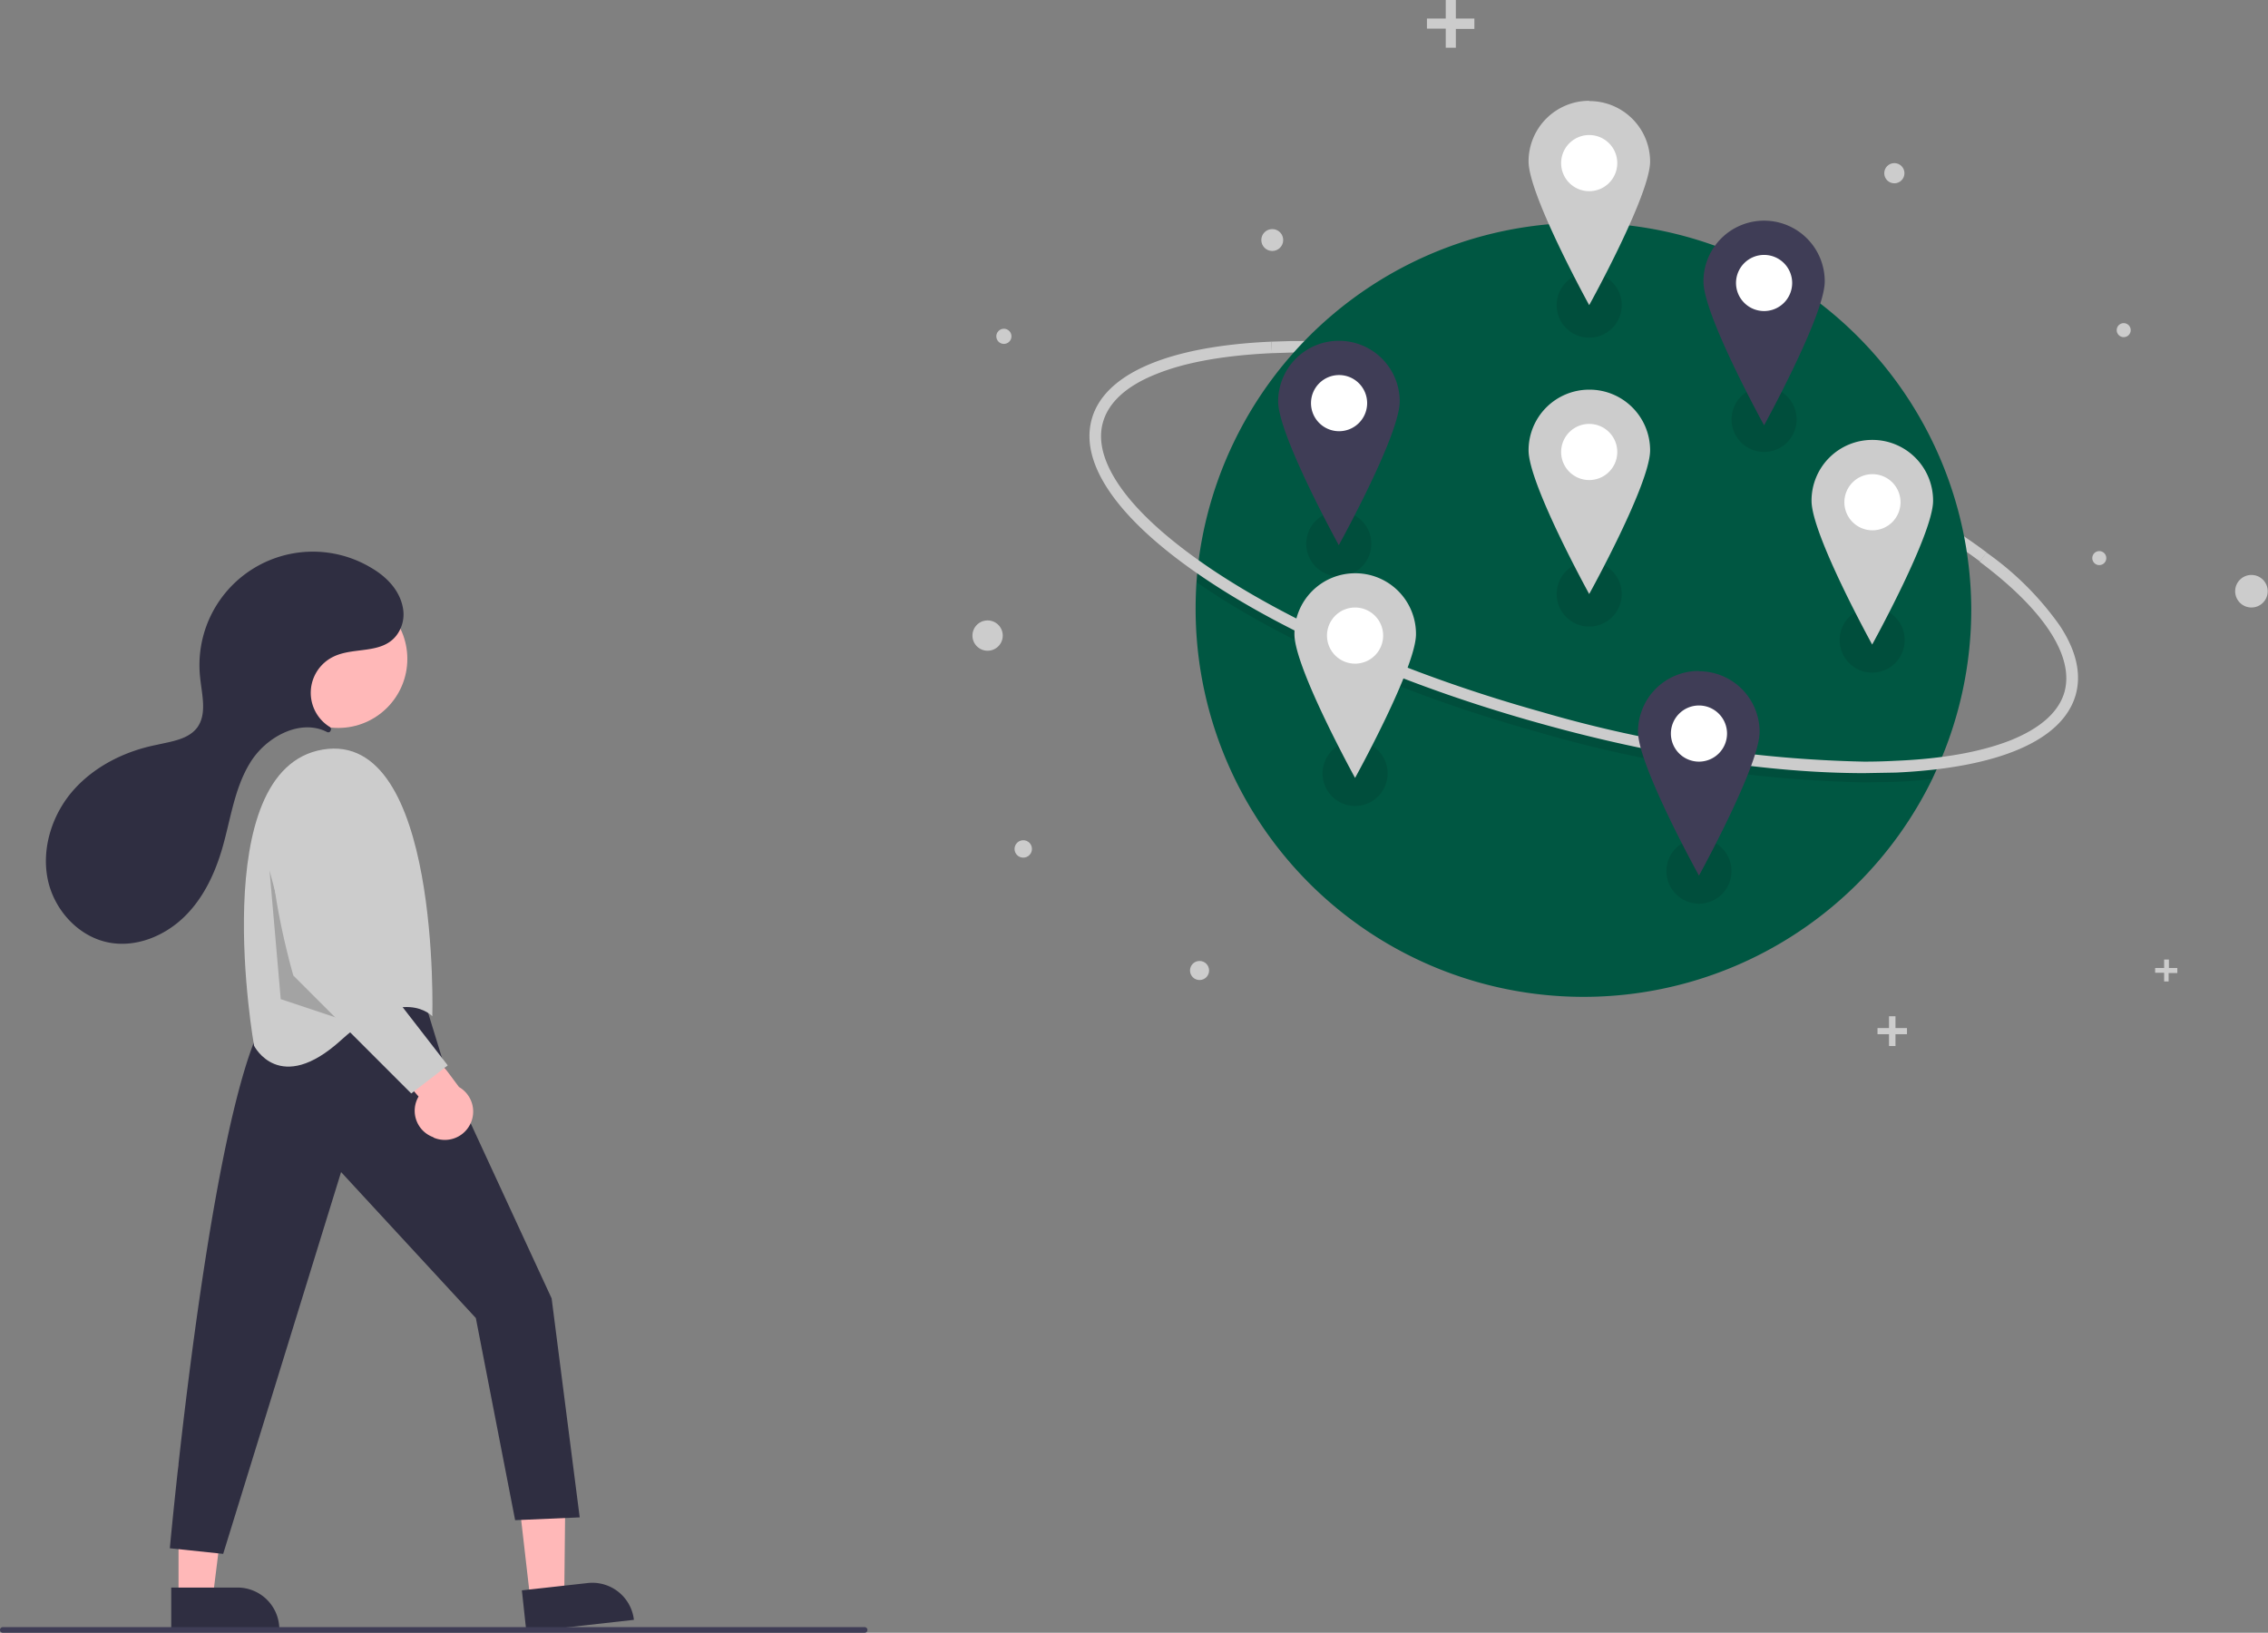 <svg data-name="Layer 1" xmlns="http://www.w3.org/2000/svg" viewBox="0 0 807.9 581.6"><rect x="0" y="0" width="807.9" height="581.6" fill="#808080" stroke="none"/><defs/><path d="M705.3 200c-29.3-21.8-75-42.5-125.7-56.6-46-13-91-19.2-126.5-17.6l-.2-4.1c36-1.6 81.3 4.6 127.8 17.7 51.1 14.3 97.4 35.2 127 57.4z" fill="#ccc"/><path d="M702.2 217a137.7 137.7 0 01-11.9 56.1l-2 4.4A138.2 138.2 0 01425.9 217q0-4.8.3-9.5l.4-4.8A138.2 138.2 0 01702.2 217z" fill="#005742"/><path d="M690.3 273.1l-2 4.4q-6.1.7-12.8 1l-11.4.2a447 447 0 01-116.5-18c-46.5-13-88.5-31.2-118.4-51.3l-3-2 .4-4.8 4.9 3.4c29.5 19.8 71.2 37.9 117.3 50.8A442.6 442.6 0 00664 274.6q5.8 0 11.2-.3 8-.3 15-1.2z" opacity=".1" style="isolation:isolate"/><path d="M664.1 275.4c-34 0-74.7-6.2-116.5-18-46.5-13-88.5-31.2-118.4-51.3-30.5-20.5-44.8-40.6-40.3-56.8 4.5-16.2 27.3-26 64-27.6l.2 4.1c-17.2.8-31.2 3.3-41.6 7.6-10.4 4.2-16.6 10-18.6 17s.4 15.2 7 24.2c6.7 9.1 17.4 18.5 31.6 28.1 29.5 19.8 71.2 37.9 117.3 50.8A442.7 442.7 0 00664 271.3q5.7 0 11.2-.3c17.2-.7 31.1-3.3 41.5-7.5 10.4-4.3 16.7-10 18.7-17 3.5-12.7-7.2-29.2-30.2-46.4l2.4-3.3a108.1 108.1 0 0126.1 26c5.9 8.9 7.8 17.2 5.7 24.7-4.6 16.2-27.3 26-64 27.7l-11.4.2z" fill="#ccc"/><circle cx="567.7" cy="52.2" r="1.6" fill="#f2f2f2"/><circle cx="357.6" cy="119.8" r="2.7" fill="#ccc"/><circle cx="351.8" cy="226.4" r="5.4" fill="#ccc"/><circle cx="674.8" cy="61.7" r="3.6" fill="#ccc"/><circle cx="802" cy="210.6" r="5.8" fill="#ccc"/><circle cx="756.5" cy="117.6" r="2.5" fill="#ccc"/><circle cx="453.2" cy="85.5" r="3.9" fill="#ccc"/><circle cx="747.8" cy="198.8" r="2.5" fill="#ccc"/><circle cx="364.5" cy="302.4" r="3.1" fill="#ccc"/><circle cx="427.3" cy="345.7" r="3.4" fill="#ccc"/><path fill="#ccc" d="M525.2 6.6h-6.6V0H515v6.6h-6.7v3.6h6.7V17h3.6v-6.7h6.6V6.6zM679.3 366.2h-4.1V362h-2.3v4.2h-4.1v2.2h4.1v4.2h2.3v-4.2h4.1v-2.2zM775.6 344.8h-3v-3h-1.7v3h-3.2v1.7h3.2v3.1h1.6v-3h3.1v-1.8z"/><circle cx="566.1" cy="108.7" r="11.6" opacity=".1" style="isolation:isolate"/><circle cx="476.9" cy="193.7" r="11.6" opacity=".1" style="isolation:isolate"/><circle cx="605.2" cy="310.3" r="11.6" opacity=".1" style="isolation:isolate"/><circle cx="566.1" cy="211.6" r="11.6" opacity=".1" style="isolation:isolate"/><circle cx="482.7" cy="275.5" r="11.6" opacity=".1" style="isolation:isolate"/><circle cx="628.4" cy="149.4" r="11.6" opacity=".1" style="isolation:isolate"/><circle cx="666.9" cy="228" r="11.6" opacity=".1" style="isolation:isolate"/><circle cx="566.1" cy="161" r="15.3" fill="#fff"/><path d="M566.1 138.8a21.6 21.6 0 00-21.6 21.6c0 12 21.6 51.2 21.6 51.2s21.7-39.2 21.7-51.2a21.6 21.6 0 00-21.7-21.6zm0 32.2a10 10 0 1110-10 10 10 0 01-10 10z" fill="#ccc"/><circle cx="482.7" cy="226.4" r="15.3" fill="#fff"/><path d="M482.7 204.2a21.6 21.6 0 00-21.6 21.7c0 12 21.6 51.2 21.6 51.2s21.7-39.3 21.7-51.2a21.6 21.6 0 00-21.7-21.7zm0 32.2a10 10 0 1110-10 10 10 0 01-10 10z" fill="#ccc"/><circle cx="666.9" cy="178.9" r="15.3" fill="#fff"/><path d="M667 156.7a21.6 21.6 0 00-21.7 21.7c0 12 21.6 51.2 21.6 51.2s21.7-39.3 21.7-51.2a21.6 21.6 0 00-21.7-21.7zm0 32.2a10 10 0 1110-10 10 10 0 01-10 10z" fill="#ccc"/><circle cx="566.1" cy="58.1" r="15.3" fill="#fff"/><path d="M566.1 35.9a21.6 21.6 0 00-21.6 21.6c0 12 21.6 51.2 21.6 51.2s21.7-39.2 21.7-51.2A21.6 21.6 0 00566 36zm0 32.2a10 10 0 1110-10 10 10 0 01-10 10z" fill="#ccc"/><circle cx="605.2" cy="261.2" r="15.3" fill="#fff"/><path d="M605.2 239a21.6 21.6 0 00-21.7 21.7c0 12 21.7 51.2 21.7 51.2s21.6-39.2 21.6-51.2a21.6 21.6 0 00-21.6-21.6zm0 32.3a10 10 0 1110-10 10 10 0 01-10 10z" fill="#3f3d56"/><circle cx="476.9" cy="143.6" r="15.3" fill="#fff"/><path d="M477 121.4a21.6 21.6 0 00-21.7 21.6c0 12 21.6 51.2 21.6 51.2s21.7-39.2 21.7-51.2a21.6 21.6 0 00-21.7-21.6zm0 32.2a10 10 0 1110-10 10 10 0 01-10 10z" fill="#3f3d56"/><circle cx="628.4" cy="100.8" r="15.3" fill="#fff"/><path d="M628.4 78.6a21.6 21.6 0 00-21.6 21.7c0 12 21.6 51.2 21.6 51.2s21.6-39.3 21.6-51.2a21.6 21.6 0 00-21.6-21.7zm0 32.2a10 10 0 1110-10 10 10 0 01-10 10z" fill="#3f3d56"/><path fill="#ffb8b8" d="M188.9 569.7l12.1-1.4.5-47.6-18 2 5.4 47z"/><path d="M225.8 577l-38.3 4.3-1.6-14.8 23.4-2.6a14.9 14.9 0 0116.5 13z" fill="#2f2e41"/><path fill="#ffb8b8" d="M63.6 569h12.2l5.9-47.3H63.6V569z"/><path d="M99.5 580.3H61v-14.8h23.6a14.9 14.9 0 0114.9 14.8zM151.5 357.5l7 22.8 38 82.2 10 78-23 1-14-72-48-52-42 136-19-2s16-176 38-194c0 0 36-17 53 0z" fill="#2f2e41"/><circle cx="120.5" cy="234.7" r="24.6" fill="#ffb8b8"/><path d="M154 362s3-102-39-95-24.5 105.5-24.5 105.5 9 18 31-2S154 362 154 362z" fill="#ccc"/><path opacity=".2" d="M96 310l10 37.9 15 15-21-7-4-46z"/><path d="M154.4 405.1a10 10 0 01-5.3-14.5l-23.4-27 18.4-2.4 19.4 26a10.1 10.1 0 01-9.1 18z" fill="#ffb8b8"/><path d="M126 287.8l2.5 51.7 31 40-13 10-42-42s-15-51-4-66c4.2-5.6 8.7-7.2 12.8-7a13.8 13.8 0 0112.6 13.3z" fill="#ccc"/><path d="M117.6 260.5a1 1 0 00-.2-1.6 14.3 14.3 0 011.4-25c7.2-3.5 17-.8 22.3-7.4a12.4 12.4 0 002.4-10.1c-1.2-6.3-5.9-11-11.2-14.1a40.4 40.4 0 00-61 39.1c.6 6 2.5 12.8-1 17.7-3.2 4.3-9.2 5-14.4 6.2-11.2 2.2-22 7.5-29.6 16S14.7 302 17 313.2s11.4 21 22.7 22.7c9.2 1.4 18.7-2.5 25.5-8.9s11-15 13.7-23.9c3.2-10.6 4.4-22 10.2-31.4 5.6-9.2 17.8-15.8 27.3-11a1 1 0 001.2-.1z" fill="#2f2e41"/><path d="M308 581.6H1a1 1 0 010-2h307a1 1 0 110 2z" fill="#3f3d56"/></svg>
